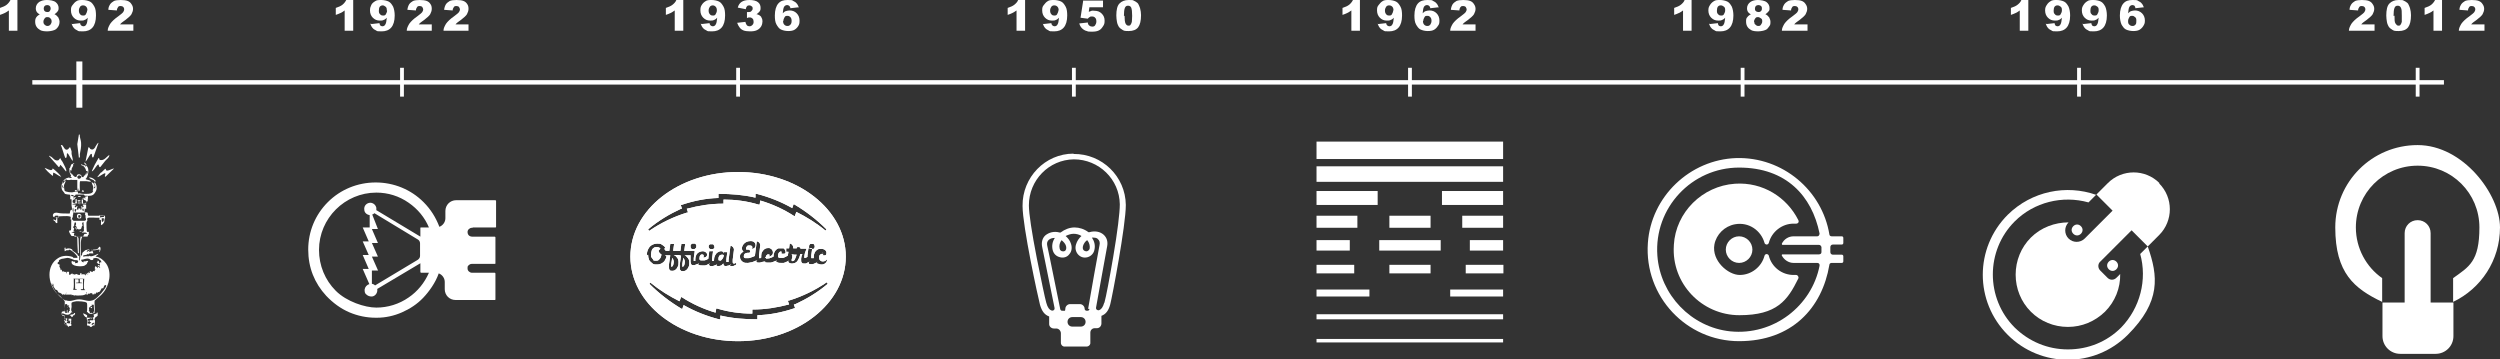 <?xml version="1.0" encoding="UTF-8"?>
<svg id="Layer_2" xmlns="http://www.w3.org/2000/svg" version="1.1" viewBox="0 0 789.2 113.4">
  <rect x="0" y="0" width="789.2" height="113.4" fill="#333333" stroke="none"/>
  <!-- Generator: Adobe Illustrator 29.0.0, SVG Export Plug-In . SVG Version: 2.1.0 Build 186)  -->
  <defs>
    <style>
      .st0 {
        fill: #fff;
      }
    </style>
  </defs>
  <g id="Layer_1-2">
    <g>
      <g>
        <rect class="st0" x="10.2" y="25.3" width="761.3" height="1.4"/>
        <g>
          <path class="st0" d="M149.2,71.8h7.2c.1,0,.2,0,.2-.2v-8.2c0,0-.1-.2-.2-.2h-12.4c-1.9,0-3.4,1.5-3.4,3.4v2.3c0,1.2-.8,2.3-1.9,2.7-1.1-2.9-2.7-5.5-5-7.8-4-4-9.4-6.2-15.1-6.2s-11.1,2.2-15.1,6.2-6.2,9.3-6.2,15,2,10.6,5.7,14.6c2.1,2.2,4.5,4,7.3,5.2,2.6,1.1,5.4,1.7,8.3,1.7h.4c2.7,0,5.4-.6,7.9-1.7s4.8-2.6,6.7-4.6,3.9-4.8,4.9-7.7c1.1.4,1.9,1.5,1.9,2.7v2.3c0,1.9,1.5,3.4,3.4,3.4h12.4c.1,0,.2,0,.2-.2v-8.2c0,0-.1-.2-.2-.2h-7.2c-.7,0-1.4-.6-1.4-1.3s0-.8.4-1.1c.3-.3.6-.4,1-.4h7.2c.1,0,.2,0,.2-.2v-8.2c0,0-.1-.2-.2-.2h-7.2c-.4,0-.8-.2-1-.4-.3-.3-.4-.7-.4-1.1,0-.7.7-1.3,1.4-1.3h.2ZM119.3,85.3l-1.9-4.3h1.9l-1.9-4.3h1.9l-1.9-4.4h1.9l-1.8-4.6c.2,0,.5-.2.7-.4l13.7,8.3c.4.2.7.7.7,1.2v4c0,.5-.3.9-.7,1.2l-13.5,8.1c-.3-.3-.7-.5-1-.5v-4.2h2c0,0,0,0,0,0ZM118.8,66.4v-.8c-.2-.9-.9-1.5-1.8-1.6-.6,0-1.1.2-1.5.6s-.6,1-.5,1.6c0,.9.8,1.6,1.7,1.7v3.9h-2.2l1.9,4.4h-1.9l1.9,4.3h-1.9l1.9,4.4h-1.9l2.1,4.8c-.8.2-1.4.9-1.5,1.7,0,.6,0,1.2.6,1.6.4.4,1,.6,1.6.6.9,0,1.7-.8,1.8-1.8v-.6l13.6-8.1v2.8c0,0,.1.2.2.2h2.5c-1.4,3.2-3.6,5.9-6.4,7.8-3,2.1-6.6,3.2-10.2,3.2s-9.4-1.9-12.8-5.3-5.3-8-5.3-12.9c0-10,8.2-18.1,18.1-18.1h0c3.7,0,7.2,1.1,10.2,3.2,2.9,2,5.1,4.7,6.4,7.8h-2.5c-.1,0-.2,0-.2.2v2.7l-13.8-8.3h0Z"/>
          <rect class="st0" x="126.3" y="21.4" width="1.2" height="9.1"/>
        </g>
        <g>
          <g>
            <g>
              <path class="st0" d="M227.2,82.3c.2,0,.4,0,.6-.3.2-.2.4-.4.5-.7,0-.2.2-.4.2-.6s-.1-.2-.3-.3h-.2c-.2,0-.5,0-.7.2-.2,0-.3.3-.4.5-.1.2-.1.4-.1.7s0,.3.1.4c0,0,.2,0,.3,0h0Z"/>
              <path class="st0" d="M250.5,80.3h-.7l.3.2v.9c-.2.3-.2.5-.2.7,0,.3.1.4.4.3.2,0,.5-.2.6-.5s.3-.6.4-.9c0-.2.1-.4.2-.6h-1Z"/>
              <path class="st0" d="M212,84.2s.2,0,.3-.2c.1,0,.2-.3.3-.6,0-.2.1-.5.1-.7,0-.5-.2-.9-.5-1.3l-.3,1.9v.7h0c0,0,0,.2,0,.2Z"/>
              <path class="st0" d="M215.5,84.2s.2,0,.3-.2c.1,0,.2-.3.3-.6,0-.2.1-.5.1-.7,0-.5-.2-.9-.5-1.3l-.3,1.9v.7h0c0,0,0,.2,0,.2Z"/>
              <path class="st0" d="M206.2,82.1c.2.2.5.2.9.2s.6,0,.9-.3.4-.4.6-.8c.1-.3.2-.6.2-.9-.5-.2-.9-.8-.9-1.2h0l.6-.6s-.1,0-.2-.2c-.2-.2-.5-.3-.9-.3s-.8,0-1.1.3c-.3.2-.5.5-.6.9s-.2.8-.2,1.2,0,.7.2.9.3.5.5.6h0v.2Z"/>
              <path class="st0" d="M233,54.3c-18.8,0-34,11.9-34,26.7s15.2,26.7,34,26.7,34-11.9,34-26.7-15.2-26.7-34-26.7ZM215.3,65.9l-.4-1.2h.2c3.8-1.3,7.8-2.1,11.7-2.2v-1.3c-.1,0,.1,0,.1,0,3.9,0,7.8.3,11.6,1.2v-1.2h.4c3.9,1,7.7,2.5,11.2,4.5l.4-1.2h.2c3.7,2.2,7.1,4.8,10.2,7.9l-.3.4c-2.9-2.4-6-4.3-9.2-5.9l-.5,1.3h-.2c-3.4-2.2-7-3.8-10.7-4.9l-.2,1.3h-.3c-3.6-1.1-7.4-1.6-11.1-1.6v1.3c.1,0-.2,0-.2,0-3.8,0-7.6.6-11.4,1.6l.4,1.2h-.3c-4.2,1.3-8.2,3.2-12,5.8l-.3-.5c3.2-2.7,6.7-4.8,10.4-6.5h.3ZM257.2,77.7c0,.2,0,.3-.1.5,0,.2-.2.3-.4.4h-.4c-.1,0-.3,0-.5,0-.2,0-.3-.2-.4-.4v-.3c0-.2,0-.4.1-.6,0,0,.2-.2.3-.3.2,0,.3,0,.5,0h.4c.2,0,.3.2.4.4,0,0,.1.3.1.5h0ZM225.6,77.7c0,.2,0,.3-.1.5,0,.2-.2.3-.4.4h-.4c0,0-.3,0-.5,0-.1,0-.3-.2-.4-.3,0,0-.1-.3-.1-.4,0-.2,0-.4.1-.5,0,0,.2-.2.3-.3.2,0,.3,0,.5,0h.4c.2,0,.3.2.4.4,0,0,.1.3.1.5h0ZM219.8,77.8v.3c-.1.2-.3.4-.5.5h-.3c-.2,0-.4,0-.6,0-.1,0-.2-.2-.3-.3-.1-.2-.1-.4-.1-.6v-.3c.1-.2.3-.4.5-.5h.3c.2,0,.4,0,.6,0,.1,0,.2.2.3.3.1.2.2.4.1.6h0ZM204.2,80.5c0-.6.1-1.2.4-1.8s.6-1,1.1-1.3,1.1-.5,1.8-.5,1,0,1.4.3c.7.4,1.1.9,1.1.9-.4.4-.2,1,.4,1.1h.9l.3-2.2h1.2l-.3,2.2h2.3l.3-2.2h1.2l-.3,2.2h3.2s.1,0,.1.2l-.3,2.1v.9h.5v-.6c0-.4.1-.9.3-1.3s.5-.7.9-.9c.4-.2.8-.3,1.2-.3s1.5.4,1.3,1.3c-.2.8-1.2.7-1.2.7.2-.3.2-.7,0-.9-.1,0-.4-.2-.7,0-.1,0-.3.3-.4.5,0,.2-.1.4-.1.7s0,.3.1.4.2.2.3.2h.4c0,0,.5,0,.8,0,.2,0,.7-.2,1.2-.5h0c0,0,.3-2.4.3-2.4h1.2l-.3,2.2v.9h.4s.1,0,.2,0v-.3c0-.5.1-1,.3-1.4s.5-.8.8-1,.7-.4,1.1-.4.4,0,.6.2.3.3.3.5h0v-.4h0c0,0,1.1,0,1.1,0h0l-.3,2.2v.9h.4s.2,0,.3,0v-.6l.6-4.5c.6,0,1.1.6,1.1,1.2l-.4,3.2v.7c0,.2,0,.4.3.5.3,0,.5,0,.6-.2h.2v.5s-.1,0-.2.2c-.2,0-.6.2-.7.3h-.4c-.3,0-.6,0-.7-.2l.5-.4-.8.4c-.3,0-.7.2-.9.2-.3,0-.5,0-.7-.3-.1-.2-.2-.4-.2-.7v.2c-.2.2-.4.4-.6.6-.2,0-.5.2-.8.2s-.6,0-.8-.3c.1,0,.2-.2.3-.3-.6.4-1.2.5-1.4.6h-.4c-.3,0-.6,0-.7-.3,0,0,0,0-.1-.2l.3-.4-.5.3c-.3.2-.7.3-1,.4-.3,0-.6,0-.9,0s-.8,0-1.1-.2c0,0-.2,0-.2-.2l.3-.3-.6.3c-.3,0-.7.3-.8.3h-.4c-.3,0-.6,0-.7-.3s-.2-.4-.2-.8v-1.8c.1,0,0-.2,0-.2h-1.9c.5.2.8.5,1.1.9s.4.8.4,1.4,0,.9-.2,1.3-.4.8-.7,1c-.3.3-.7.4-1.1.4s-.6,0-.8-.3c-.2-.2-.2-.5-.2-.9v-.9l.4-2.8c-.3,0-.5-.2-.9-.2h-1.4c.5.2.8.5,1.1.9s.4.8.4,1.4,0,.9-.2,1.3-.4.8-.7,1c-.3.3-.7.4-1.1.4s-.6,0-.8-.3c-.2-.2-.2-.5-.2-.9v-.9l.4-2.8h-1.7s.3.2.5.3c0,.3-.1.6-.3.9-.2.5-.5.9-1,1.2-.4.3-1,.5-1.7.5s-1.1,0-1.5-.4-.8-.6-1-1.1-.3-1-.3-1.6h0l-.4.3ZM250.6,96.1l.4,1.2h-.2c-3.8,1.3-7.8,2.1-11.7,2.2v1.3c.1,0-.1,0-.1,0-3.9,0-7.8-.3-11.6-1.2v1.2h-.4c-3.9-1-7.7-2.5-11.2-4.5l-.4,1.2h-.2c-3.7-2.2-7.1-4.8-10.2-7.9l.3-.4c2.9,2.4,6,4.3,9.2,5.9l.5-1.3h.2c3.4,2.2,7,3.8,10.7,4.9l.2-1.3h.3c3.6,1.1,7.4,1.6,11.1,1.6v-1.3c-.1,0,.2,0,.2,0,3.8,0,7.6-.6,11.4-1.6l-.4-1.2h.3c4.2-1.3,8.2-3.2,12-5.8l.3.5c-3.2,2.7-6.7,4.8-10.4,6.5h-.3ZM259.9,80.2c-.7-.3-1.3.4-1.3.7s-.1,1,.3,1.3c.8.8,2.2,0,2.2-.5.2.9-.9,2.5-3,1.5-.1,0-.2,0-.4-.2l.4-.4-.6.4c-.3.2-.9.4-1,.4h-.5c-.3,0-.6,0-.7-.3v-.2c-.1,0,.3-.4.3-.4l-.4.3h-.1c-.3.2-.6.4-.8.4h-.4c-.4,0-.6,0-.8-.3-.2-.2-.2-.5-.2-.9s0-.6.1-.9c0-.3.2-.6.3-.9h-1.1.4c0,.2,0,.4-.1.5-.1.5-.3.9-.5,1.2-.5,1.3-1.8,1.3-2.1,1.3s-.7-.2-.9-.3c0,0-.1-.2-.2-.4l.4-.3-.4.2h0l-.4.2h0c-.4.2-.9.4-1,.4-.3,0-.6,0-.9,0s-.8,0-1.1-.2-.3-.2-.5-.3l.4-.3-.8.3h0c-.4.2-1,.4-1.2.4-.3,0-.6,0-.9,0s-.7,0-1-.2h-.1l.4-.3-.6.2c-.3,0-1.1.3-1.2.3h-.4c-.3,0-.6,0-.7-.3,0,0,0,0-.1-.2l.4-.3-.5.2h0c-.4.2-1,.4-1.3.5-.4,0-.8.2-1.3.2s-.9,0-1.3-.2c-.4-.2-.6-.4-.8-.7s-.3-.6-.3-1,0-.7.2-.9.4-.5.6-.6c.1,0,.2,0,.3-.2,0,0-.1,0-.2-.2-.2-.2-.3-.5-.3-.8,0-.7.7-2.3,2.8-2.3s1.9,2.7.2,2.4c.5-.2.4-1-.4-1s-.4,0-.6,0c-.2,0-.4.2-.5.4-.1.2-.2.3-.2.5s0,.3.1.4h.6c.4,0,.7.3.6.7,0,.2-.2.3-.4.3-.5,0-1.2,0-1.5.6,0,0-.1.3-.1.5s0,.3.1.4c0,0,.2.2.4.2h.6c.4,0,.8,0,1.1-.2.2,0,.8-.3,1.3-.5h0l.6-4.6c.6,0,1.1.6,1.1,1.2l-.4,3.2v.9h.4s.2,0,.3-.2v-.6c0-.4.1-.9.3-1.2s.5-.7.8-.9.7-.3,1.1-.3.5,0,.8.2.4.3.5.5.2.4.2.7c0,.5-.2.9-.7,1.1-.4.2-.9.4-1.7.4v.2s.2,0,.3.2.2,0,.4,0c.3,0,.6,0,.9-.2.2,0,.6-.2,1-.4v-.2c0-.4.1-.9.3-1.3.3-.5.7-.9,1.2-1.1h.4c.5,0,.9,0,1.2,0,.2,0,.4.3.5.5s.2.4.2.7-.2.5-.5.5h-.8v-.7h-.2c-.1,0-.3,0-.4.2-.1,0-.3.3-.4.5,0,.2-.1.4-.1.7s0,.3.1.4.2.2.3.2h.4c0,0,.5,0,.8,0,.2,0,1-.4,1.5-.7l.2-1.2h-.7v-1.1h.9l.2-1.5c.6,0,1.1.6,1.1,1.2v.3h1.1c0-.2.1-.3.2-.4h.5c.3,0,.5.2.5.5h1.9c0,.2-.4,1-.5,1.4-.1.5-.2.8-.2,1.2s0,.3,0,.3h.4l.6-.3v-.4l.3-2.3h1.2l-.3,2.2v.9c0,0,.1,0,.2,0h.2s.3,0,.4,0v-.5c0-.4.1-.9.3-1.3.3-.5.7-.9,1.3-1.1h.3c1.2-.2,2.1.4,2.1,1.2s-.2.9-1.3.8c.3-.2.5-.7,0-.9h0l.3.3Z"/>
              <path class="st0" d="M242.9,80.5s0-.2-.1-.2h-.3c-.1,0-.3,0-.4.2-.1,0-.3.3-.3.4s-.1.3-.1.5c.3,0,.6,0,.8-.2.3,0,.4-.3.4-.5h0v-.2Z"/>
            </g>
            <g>
              <path class="st0" d="M227.2,82.3c.2,0,.4,0,.6-.3.2-.2.4-.4.5-.7,0-.2.2-.4.2-.6s-.1-.2-.3-.3h-.2c-.2,0-.5,0-.7.2-.2,0-.3.3-.4.5-.1.2-.1.4-.1.7s0,.3.1.4c0,0,.2,0,.3,0h0Z"/>
              <path class="st0" d="M250.5,80.3h-.7l.3.2v.9c-.2.3-.2.5-.2.7,0,.3.1.4.4.3.2,0,.5-.2.6-.5s.3-.6.4-.9c0-.2.1-.4.2-.6h-1Z"/>
              <path class="st0" d="M212,84.2s.2,0,.3-.2c.1,0,.2-.3.3-.6,0-.2.1-.5.1-.7,0-.5-.2-.9-.5-1.3l-.3,1.9v.7h0c0,0,0,.2,0,.2Z"/>
              <path class="st0" d="M215.5,84.2s.2,0,.3-.2c.1,0,.2-.3.3-.6,0-.2.1-.5.1-.7,0-.5-.2-.9-.5-1.3l-.3,1.9v.7h0c0,0,0,.2,0,.2Z"/>
              <path class="st0" d="M206.2,82.1c.2.2.5.2.9.2s.6,0,.9-.3.4-.4.6-.8c.1-.3.2-.6.2-.9-.5-.2-.9-.8-.9-1.2h0l.6-.6s-.1,0-.2-.2c-.2-.2-.5-.3-.9-.3s-.8,0-1.1.3c-.3.2-.5.5-.6.9s-.2.8-.2,1.2,0,.7.2.9.3.5.5.6h0v.2Z"/>
              <path class="st0" d="M233,54.3c-18.8,0-34,11.9-34,26.7s15.2,26.7,34,26.7,34-11.9,34-26.7-15.2-26.7-34-26.7ZM215.3,65.9l-.4-1.2h.2c3.8-1.3,7.8-2.1,11.7-2.2v-1.3c-.1,0,.1,0,.1,0,3.9,0,7.8.3,11.6,1.2v-1.2h.4c3.9,1,7.7,2.5,11.2,4.5l.4-1.2h.2c3.7,2.2,7.1,4.8,10.2,7.9l-.3.4c-2.9-2.4-6-4.3-9.2-5.9l-.5,1.3h-.2c-3.4-2.2-7-3.8-10.7-4.9l-.2,1.3h-.3c-3.6-1.1-7.4-1.6-11.1-1.6v1.3c.1,0-.2,0-.2,0-3.8,0-7.6.6-11.4,1.6l.4,1.2h-.3c-4.2,1.3-8.2,3.2-12,5.8l-.3-.5c3.2-2.7,6.7-4.8,10.4-6.5h.3ZM257.2,77.7c0,.2,0,.3-.1.5,0,.2-.2.3-.4.4h-.4c-.1,0-.3,0-.5,0-.2,0-.3-.2-.4-.4v-.3c0-.2,0-.4.1-.6,0,0,.2-.2.3-.3.2,0,.3,0,.5,0h.4c.2,0,.3.2.4.4,0,0,.1.3.1.5h0ZM225.6,77.7c0,.2,0,.3-.1.5,0,.2-.2.3-.4.4h-.4c0,0-.3,0-.5,0-.1,0-.3-.2-.4-.3,0,0-.1-.3-.1-.4,0-.2,0-.4.1-.5,0,0,.2-.2.3-.3.2,0,.3,0,.5,0h.4c.2,0,.3.2.4.4,0,0,.1.3.1.5h0ZM219.8,77.8v.3c-.1.2-.3.4-.5.5h-.3c-.2,0-.4,0-.6,0-.1,0-.2-.2-.3-.3-.1-.2-.1-.4-.1-.6v-.3c.1-.2.3-.4.5-.5h.3c.2,0,.4,0,.6,0,.1,0,.2.2.3.3.1.2.2.4.1.6h0ZM204.2,80.5c0-.6.1-1.2.4-1.8s.6-1,1.1-1.3,1.1-.5,1.8-.5,1,0,1.4.3c.7.4,1.1.9,1.1.9-.4.4-.2,1,.4,1.1h.9l.3-2.2h1.2l-.3,2.2h2.3l.3-2.2h1.2l-.3,2.2h3.2s.1,0,.1.2l-.3,2.1v.9h.5v-.6c0-.4.1-.9.3-1.3s.5-.7.9-.9c.4-.2.8-.3,1.2-.3s1.5.4,1.3,1.3c-.2.8-1.2.7-1.2.7.2-.3.2-.7,0-.9-.1,0-.4-.2-.7,0-.1,0-.3.3-.4.5,0,.2-.1.4-.1.7s0,.3.1.4.2.2.3.2h.4c0,0,.5,0,.8,0,.2,0,.7-.2,1.2-.5h0c0,0,.3-2.4.3-2.4h1.2l-.3,2.2v.9h.4s.1,0,.2,0v-.3c0-.5.1-1,.3-1.4s.5-.8.8-1,.7-.4,1.1-.4.4,0,.6.2.3.3.3.5h0v-.4h0c0,0,1.1,0,1.1,0h0l-.3,2.2v.9h.4s.2,0,.3,0v-.6l.6-4.5c.6,0,1.1.6,1.1,1.2l-.4,3.2v.7c0,.2,0,.4.3.5.3,0,.5,0,.6-.2h.2v.5s-.1,0-.2.2c-.2,0-.6.2-.7.3h-.4c-.3,0-.6,0-.7-.2l.5-.4-.8.4c-.3,0-.7.2-.9.2-.3,0-.5,0-.7-.3-.1-.2-.2-.4-.2-.7v.2c-.2.2-.4.4-.6.6-.2,0-.5.2-.8.2s-.6,0-.8-.3c.1,0,.2-.2.3-.3-.6.4-1.2.5-1.4.6h-.4c-.3,0-.6,0-.7-.3,0,0,0,0-.1-.2l.3-.4-.5.3c-.3.2-.7.3-1,.4-.3,0-.6,0-.9,0s-.8,0-1.1-.2c0,0-.2,0-.2-.2l.3-.3-.6.3c-.3,0-.7.3-.8.3h-.4c-.3,0-.6,0-.7-.3s-.2-.4-.2-.8v-1.8c.1,0,0-.2,0-.2h-1.9c.5.2.8.5,1.1.9s.4.8.4,1.4,0,.9-.2,1.3-.4.8-.7,1c-.3.3-.7.4-1.1.4s-.6,0-.8-.3c-.2-.2-.2-.5-.2-.9v-.9l.4-2.8c-.3,0-.5-.2-.9-.2h-1.4c.5.2.8.5,1.1.9s.4.8.4,1.4,0,.9-.2,1.3-.4.8-.7,1c-.3.3-.7.4-1.1.4s-.6,0-.8-.3c-.2-.2-.2-.5-.2-.9v-.9l.4-2.8h-1.7s.3.2.5.3c0,.3-.1.6-.3.9-.2.5-.5.9-1,1.2-.4.3-1,.5-1.7.5s-1.1,0-1.5-.4-.8-.6-1-1.1-.3-1-.3-1.6h0l-.4.3ZM250.6,96.1l.4,1.2h-.2c-3.8,1.3-7.8,2.1-11.7,2.2v1.3c.1,0-.1,0-.1,0-3.9,0-7.8-.3-11.6-1.2v1.2h-.4c-3.9-1-7.7-2.5-11.2-4.5l-.4,1.2h-.2c-3.7-2.2-7.1-4.8-10.2-7.9l.3-.4c2.9,2.4,6,4.3,9.2,5.9l.5-1.3h.2c3.4,2.2,7,3.8,10.7,4.9l.2-1.3h.3c3.6,1.1,7.4,1.6,11.1,1.6v-1.3c-.1,0,.2,0,.2,0,3.8,0,7.6-.6,11.4-1.6l-.4-1.2h.3c4.2-1.3,8.2-3.2,12-5.8l.3.5c-3.2,2.7-6.7,4.8-10.4,6.5h-.3ZM259.9,80.2c-.7-.3-1.3.4-1.3.7s-.1,1,.3,1.3c.8.8,2.2,0,2.2-.5.2.9-.9,2.5-3,1.5-.1,0-.2,0-.4-.2l.4-.4-.6.4c-.3.2-.9.4-1,.4h-.5c-.3,0-.6,0-.7-.3v-.2c-.1,0,.3-.4.3-.4l-.4.3h-.1c-.3.2-.6.4-.8.4h-.4c-.4,0-.6,0-.8-.3-.2-.2-.2-.5-.2-.9s0-.6.1-.9c0-.3.2-.6.3-.9h-1.1.4c0,.2,0,.4-.1.5-.1.5-.3.9-.5,1.2-.5,1.3-1.8,1.3-2.1,1.3s-.7-.2-.9-.3c0,0-.1-.2-.2-.4l.4-.3-.4.2h0l-.4.2h0c-.4.2-.9.4-1,.4-.3,0-.6,0-.9,0s-.8,0-1.1-.2-.3-.2-.5-.3l.4-.3-.8.3h0c-.4.2-1,.4-1.2.4-.3,0-.6,0-.9,0s-.7,0-1-.2h-.1l.4-.3-.6.2c-.3,0-1.1.3-1.2.3h-.4c-.3,0-.6,0-.7-.3,0,0,0,0-.1-.2l.4-.3-.5.2h0c-.4.2-1,.4-1.3.5-.4,0-.8.2-1.3.2s-.9,0-1.3-.2c-.4-.2-.6-.4-.8-.7s-.3-.6-.3-1,0-.7.2-.9.4-.5.6-.6c.1,0,.2,0,.3-.2,0,0-.1,0-.2-.2-.2-.2-.3-.5-.3-.8,0-.7.7-2.3,2.8-2.3s1.9,2.7.2,2.4c.5-.2.4-1-.4-1s-.4,0-.6,0c-.2,0-.4.2-.5.4-.1.2-.2.3-.2.5s0,.3.1.4h.6c.4,0,.7.3.6.7,0,.2-.2.3-.4.3-.5,0-1.2,0-1.5.6,0,0-.1.3-.1.5s0,.3.1.4c0,0,.2.2.4.2h.6c.4,0,.8,0,1.1-.2.2,0,.8-.3,1.3-.5h0l.6-4.6c.6,0,1.1.6,1.1,1.2l-.4,3.2v.9h.4s.2,0,.3-.2v-.6c0-.4.1-.9.3-1.2s.5-.7.8-.9.7-.3,1.1-.3.5,0,.8.2.4.3.5.5.2.4.2.7c0,.5-.2.9-.7,1.1-.4.2-.9.4-1.7.4v.2s.2,0,.3.2.2,0,.4,0c.3,0,.6,0,.9-.2.2,0,.6-.2,1-.4v-.2c0-.4.1-.9.3-1.3.3-.5.7-.9,1.2-1.1h.4c.5,0,.9,0,1.2,0,.2,0,.4.3.5.5s.2.4.2.7-.2.5-.5.5h-.8v-.7h-.2c-.1,0-.3,0-.4.2-.1,0-.3.3-.4.5,0,.2-.1.4-.1.7s0,.3.1.4.2.2.3.2h.4c0,0,.5,0,.8,0,.2,0,1-.4,1.5-.7l.2-1.2h-.7v-1.1h.9l.2-1.5c.6,0,1.1.6,1.1,1.2v.3h1.1c0-.2.1-.3.2-.4h.5c.3,0,.5.2.5.5h1.9c0,.2-.4,1-.5,1.4-.1.5-.2.8-.2,1.2s0,.3,0,.3h.4l.6-.3v-.4l.3-2.3h1.2l-.3,2.2v.9c0,0,.1,0,.2,0h.2s.3,0,.4,0v-.5c0-.4.1-.9.3-1.3.3-.5.7-.9,1.3-1.1h.3c1.2-.2,2.1.4,2.1,1.2s-.2.9-1.3.8c.3-.2.5-.7,0-.9h0l.3.3Z"/>
              <path class="st0" d="M242.9,80.5s0-.2-.1-.2h-.3c-.1,0-.3,0-.4.2-.1,0-.3.3-.3.4s-.1.3-.1.5c.3,0,.6,0,.8-.2.3,0,.4-.3.4-.5h0v-.2Z"/>
            </g>
          </g>
          <rect class="st0" x="232.4" y="21.4" width="1.2" height="9.1"/>
        </g>
        <g>
          <path class="st0" d="M338.9,48.5c-9,0-16.2,7.5-16.1,16.5,0,6.5,4.9,28.9,5.5,31.2.6,2.1,1.5,3.2,2.9,3.7v2.4c0,.8.7,1.4,1.5,1.4h.7c.8,0,1.4.6,1.5,1.4v3.1c0,.7.6,1.3,1.3,1.2h6.8c.7,0,1.3-.6,1.2-1.3v-3.1c0-.8.6-1.4,1.4-1.4h.7c.8,0,1.4-.7,1.4-1.5v-2.4c1.4-.5,2.3-1.7,2.8-3.7.6-2.3,4.9-24.8,4.9-31.3-.1-9-7.5-16.2-16.5-16.1h0ZM341.2,103.1h-2.7c-.8,0-1.5-.6-1.5-1.5s.7-1.5,1.5-1.5h2.7c.8,0,1.5.6,1.5,1.5s-.7,1.5-1.5,1.5ZM343.9,97.6c0,.3-.3.5-.6.5h-.3c-.3,0-.6-.3-.6-.6,0-.8-.7-1.5-1.5-1.5h-3.1c-.8,0-1.5.7-1.5,1.5s-.3.6-.6.6h-.4c-.3,0-.5-.2-.6-.5-.9-4.3-3.6-17.9-4.1-20-.2-.8,0-1.5.5-1.9s1.1-.6,1.9-.6c-.8,1.2-1,2.5-.7,3.8.3,1.2,1.1,2,2.3,2.3,1.1.3,2.3,0,3-1,.7-.8.9-2,.5-3.2-.3-1-.9-1.8-1.7-2.5.8-.4,1.7-.7,2.5-.7s1.8.2,2.5.7c-.8.7-1.4,1.6-1.7,2.6-.4,1.2-.1,2.4.6,3.2.8.9,1.9,1.2,3,.9,1.1-.3,2-1.2,2.2-2.4.3-1.3,0-2.6-.8-3.8.8,0,1.5,0,1.9.5.5.4.7,1.1.5,1.9-.4,2.1-2.9,15.8-3.6,20.1h.4ZM335.1,75.8c.6.5,1.2,1.1,1.4,1.8.1.4.2.9-.1,1.4-.3.4-.8.4-1.1.3-.2,0-.7-.2-.8-.9-.2-.9,0-1.8.7-2.7h-.1ZM341.9,77.6c.2-.7.7-1.4,1.3-1.8.7.8.9,1.8.8,2.6-.1.6-.6.8-.8.9s-.8,0-1.1-.3c-.4-.4-.3-1-.2-1.4h0ZM348.6,95.5c-.4,1.5-1,2.2-1.6,2.4-.5.2-1.1-.2-1-.8.9-4.9,3.1-17.3,3.5-19.3.3-1.5-.1-2.8-1.1-3.7-1.1-1-2.8-1.3-4.5-.8h-.3c-1.3-1-2.9-1.5-4.4-1.5s-3.1.6-4.4,1.6h-.3c-1.8-.5-3.4,0-4.5.9-1,.9-1.3,2.3-1,3.7.4,2,2.9,14.3,3.9,19.2.1.6-.4,1-1,.8s-1.2-.9-1.6-2.4c-.4-1.3-1.7-7.6-3-14.1-1.6-8.2-2.5-14.1-2.5-16.7,0-7.9,6.3-14.4,14.2-14.5,7.9,0,14.4,6.3,14.5,14.2,0,2.6-.7,8.5-2.1,16.7-1.1,6.5-2.3,12.8-2.7,14.1h0v.2Z"/>
          <rect class="st0" x="338.4" y="21.4" width="1.2" height="9.1"/>
        </g>
        <g>
          <g>
            <rect class="st0" x="415.6" y="107" width="58.9" height="1.1"/>
            <rect class="st0" x="415.6" y="99.2" width="58.9" height="1.6"/>
            <rect class="st0" x="457.8" y="91.4" width="16.7" height="2.2"/>
            <rect class="st0" x="415.6" y="91.4" width="16.7" height="2.2"/>
            <rect class="st0" x="438.6" y="83.6" width="13" height="2.7"/>
            <rect class="st0" x="415.6" y="83.6" width="11.9" height="2.7"/>
            <rect class="st0" x="462.7" y="83.6" width="11.9" height="2.7"/>
            <polygon class="st0" points="426.1 75.8 415.6 75.8 415.6 79.1 426.1 79.1 426.1 78.3 426.1 75.8"/>
            <polygon class="st0" points="454.8 75.8 435.4 75.8 435.4 78.3 435.4 79.1 454.8 79.1 454.8 78.3 454.8 75.8"/>
            <polygon class="st0" points="464 75.8 464 78.3 464 79.1 474.5 79.1 474.5 75.8 464 75.8"/>
            <rect class="st0" x="461.6" y="68.1" width="12.9" height="3.8"/>
            <rect class="st0" x="415.6" y="68.1" width="12.9" height="3.8"/>
            <rect class="st0" x="438.6" y="68.1" width="13" height="3.8"/>
            <rect class="st0" x="415.6" y="60.3" width="19.3" height="4.4"/>
            <rect class="st0" x="455.2" y="60.3" width="19.3" height="4.4"/>
            <rect class="st0" x="415.6" y="52.5" width="58.9" height="4.9"/>
            <rect class="st0" x="415.6" y="44.7" width="58.9" height="5.5"/>
          </g>
          <rect class="st0" x="444.5" y="21.4" width="1.2" height="9.1"/>
        </g>
        <g>
          <g>
            <path class="st0" d="M549,74.6c-2.3,0-4.2,1.9-4.2,4.2s1.9,4.2,4.2,4.2,4.2-1.9,4.2-4.2-1.9-4.2-4.2-4.2Z"/>
            <path class="st0" d="M528.4,77.5c-.8,12,8.8,22,20.7,22s15.2-4.7,18.6-11.6c.2-.5-.2-1.1-.7-1.1h-.8c-3.7,0-6.9-2.5-7.8-6,0-.3-.4-.6-.7-.6h0c-.3,0-.6.2-.7.6-.9,3.4-4.1,6-7.8,6s-8.9-4.5-8-9.6c.6-3.2,3.2-5.8,6.5-6.4,4.4-.8,8.2,2,9.3,5.8,0,.3.4.6.7.6h0c.3,0,.6-.2.7-.6.9-3.4,4.1-6,7.8-6s.5,0,.8,0c.6,0,1-.5.7-1.1-3.6-7.2-11.2-12.1-20-11.5-10.3.7-18.7,9-19.3,19.3h0v.2Z"/>
            <path class="st0" d="M548.1,49.9c-14.7.5-26.9,12.2-27.9,26.8-1.2,16.9,12.2,31,28.8,31s26.2-10.4,28.5-24.1c0-.4.4-.6.7-.6h3.2c.3,0,.5-.2.5-.5v-1.6c0-.3-.2-.5-.5-.5h-2.8c-.4,0-.8-.3-.8-.8v-1.6c0-.4.3-.8.8-.8h2.8c.3,0,.5-.2.5-.5v-1.6c0-.3-.2-.5-.5-.5h-3.2c-.4,0-.7-.3-.7-.6-2.3-13.9-14.7-24.5-29.4-24.1h0ZM574.4,73.7c0,.5-.3.9-.7.9h-7.5c-1.6,0-3,.9-3.7,2.3,0,.2,0,.4.2.4h11.5c.4,0,.7.3.8.7v1.6c0,.4-.3.7-.8.7h-11.5c-.2,0-.3.2-.2.4.7,1.3,2.1,2.3,3.7,2.3h7.5c.5,0,.8.4.7.9-2.5,12.7-14.5,22.1-28.2,20.7-12.3-1.3-22.1-11.5-23-23.9-1.1-15.1,10.9-27.8,25.8-27.8s23,9,25.4,20.8h0Z"/>
          </g>
          <rect class="st0" x="549.5" y="21.4" width="1.2" height="9.1"/>
        </g>
        <g>
          <g>
            <path class="st0" d="M675.6,80.1c2.3,8.2,0,17.1-6,23.3-4.5,4.5-10.4,6.9-16.8,6.9s-12.3-2.5-16.8-6.9c-9.2-9.2-9.2-24.3,0-33.5,6.1-6.1,15.1-8.3,23.3-6l2.4-2.4c-9.4-3.3-20.3-1.2-27.9,6.3-10.5,10.5-10.5,27.4,0,37.9s27.4,10.5,37.9,0,9.6-18.5,6.3-27.9l-2.4,2.4h0Z"/>
            <path class="st0" d="M681.7,57.8c-4.5-4.5-11.8-4.5-16.3,0l-3.6,3.6h0l5.1,5.1-8.8,8.8c-1.4,1.4-3.7,1.4-5.1,0-1.4-1.4-1.4-3.7,0-5.1h0c-4.3,0-8.7,1.6-11.9,4.8-3.1,3.1-4.8,7.3-4.8,11.7s1.7,8.6,4.8,11.7,7.3,4.8,11.7,4.8,8.5-1.7,11.7-4.8c3.2-3.2,4.9-7.5,4.8-11.9l-1.2,1.2c-.8.8-2,.8-2.8,0l-2.3-2.3c-.8-.8-.8-2.1,0-2.8l9.9-9.9,5.1,5.1h0l3.6-3.6c4.5-4.5,4.5-11.8,0-16.3h0Z"/>
            <path class="st0" d="M654.5,71.4c-.7.7-.7,1.7,0,2.4.7.7,1.7.7,2.4,0s.7-1.7,0-2.4c-.7-.7-1.7-.7-2.4,0Z"/>
            <path class="st0" d="M665.7,82.6c-.7.7-.7,1.7,0,2.4.7.7,1.7.7,2.4,0s.7-1.7,0-2.4c-.7-.7-1.7-.7-2.4,0Z"/>
          </g>
          <rect class="st0" x="655.7" y="21.4" width="1.2" height="9.1"/>
        </g>
        <g>
          <g>
            <path class="st0" d="M752,95.3v-7.5c-5-3.5-8.3-9.4-8.3-16,0-10.8,8.7-19.5,19.5-19.5s19.5,8.7,19.5,19.5-3.3,12.4-8.3,16v7.5c8.8-4.2,14.8-13.1,14.8-23.5s-11.6-26-26-26-26,11.6-26,26,6,19.3,14.8,23.5Z"/>
            <path class="st0" d="M767.3,95.5v-5.3h0v-16.6c0-2.3-1.8-4.1-4.1-4.1s-4.1,1.8-4.1,4.1v18.4h0v3.5h-7v10.6c0,3.1,2.5,5.6,5.6,5.6h11.2c3.1,0,5.6-2.5,5.6-5.6v-10.6h-7.2Z"/>
          </g>
          <rect class="st0" x="762.6" y="21.4" width="1.2" height="9.1"/>
        </g>
      </g>
      <g>
        <g>
          <path class="st0" d="M5.5,0v9.7h-2.7V3.3c-.4.3-.9.6-1.3.8s-.9.4-1.5.6v-2.2c.9-.3,1.6-.6,2.1-1,.5-.4.9-.9,1.2-1.5h2.2Z"/>
          <path class="st0" d="M12.6,4.6c-.4-.2-.7-.5-.9-.7-.3-.4-.4-.8-.4-1.3,0-.8.4-1.5,1.1-2,.7-.4,1.4-.6,2.4-.6s2.2.2,2.8.7c.6.5.9,1.1.9,1.8s-.1.8-.4,1.2c-.2.3-.5.5-.9.8.5.2.9.6,1.2,1,.2.4.4.9.4,1.4s-.1.9-.3,1.3-.5.7-.8,1c-.3.2-.7.4-1.2.5s-1,.2-1.5.2c-1,0-1.8-.1-2.3-.4s-.9-.6-1.2-1.1-.4-1-.4-1.6.1-1,.4-1.4c.3-.4.7-.7,1.2-.9h-.1ZM13.7,6.8c0,.4.1.8.4,1,.3.3.6.4.9.4s.6-.1.9-.4c.2-.3.4-.6.4-1s-.1-.8-.4-1c-.2-.3-.6-.4-.9-.4s-.6,0-.9.4c-.2.3-.4.6-.4,1.1h0ZM13.8,2.7c0,.3.1.6.3.8.2.2.5.3.8.3s.6,0,.8-.3.3-.5.3-.8-.1-.6-.3-.8c-.2-.2-.5-.3-.8-.3s-.6.1-.8.3c-.2.2-.3.5-.3.8h0Z"/>
          <path class="st0" d="M22.7,7.6l2.6-.3c0,.4.2.6.4.8.2.1.4.2.6.2.4,0,.8-.2,1-.7.2-.3.3-1,.4-2-.3.3-.6.6-1,.7-.3.2-.7.2-1.2.2-.9,0-1.6-.3-2.2-.9s-.9-1.4-.9-2.3.1-1.2.5-1.7.7-.9,1.2-1.2C24.6,0,25.3,0,26.1,0s1.7.2,2.3.5c.6.3,1,.9,1.4,1.6s.5,1.7.5,2.8c0,1.7-.4,3-1.1,3.8s-1.7,1.2-3,1.2-1.4,0-1.8-.3c-.4-.2-.8-.4-1.1-.8-.3-.3-.5-.8-.7-1.3h.1ZM27.6,3.3c0-.5-.1-.9-.4-1.2s-.6-.4-1-.4-.6.1-.9.4c-.2.3-.4.7-.4,1.2s.1.9.4,1.2c.2.3.5.4.9.4s.7,0,.9-.4.4-.7.4-1.2h.1Z"/>
          <path class="st0" d="M42,9.7h-8c0-.8.4-1.5.8-2.2.5-.7,1.3-1.5,2.6-2.4.8-.6,1.3-1,1.5-1.3s.3-.6.3-.8,0-.5-.3-.8c-.2-.2-.5-.3-.8-.3s-.6,0-.8.3-.4.6-.4,1.1l-2.7-.2c0-.8.3-1.3.6-1.8.3-.4.7-.7,1.2-1C36.5.1,37.2,0,38.1,0s1.7.1,2.2.3c.5.2.9.5,1.2,1,.3.4.5.9.5,1.5s-.2,1.1-.5,1.7c-.3.5-1,1.1-1.9,1.8-.5.4-.9.6-1.1.8-.2.2-.4.3-.6.6h4.2v2.2h0v-.2Z"/>
        </g>
        <g>
          <path class="st0" d="M111.5,0v9.7h-2.7V3.3c-.4.3-.8.6-1.3.8-.4.2-.9.4-1.5.6v-2.2c.9-.3,1.6-.6,2.1-1s.9-.9,1.2-1.5h2.2Z"/>
          <path class="st0" d="M117.2,7.6l2.6-.3c0,.4.2.6.3.8.2.1.4.2.6.2.4,0,.8-.2,1-.7.2-.3.3-1,.4-2-.3.3-.6.6-1,.7-.3.2-.7.2-1.2.2-.9,0-1.6-.3-2.2-.9s-.9-1.4-.9-2.3.2-1.2.4-1.7.7-.9,1.2-1.2C118.9,0,119.6,0,120.4,0s1.7.2,2.3.5c.6.3,1,.9,1.4,1.6.3.7.5,1.7.5,2.8,0,1.7-.4,3-1.1,3.8s-1.7,1.2-3,1.2-1.4,0-1.8-.3c-.4-.2-.8-.4-1.1-.8-.3-.3-.5-.8-.7-1.3h.3ZM122.1,3.3c0-.5,0-.9-.4-1.2s-.6-.4-.9-.4-.6.1-.9.4c-.2.3-.3.7-.3,1.2s0,.9.4,1.2c.2.3.5.4.9.4s.7,0,.9-.4.4-.7.4-1.2h0Z"/>
          <path class="st0" d="M136.4,9.7h-8c0-.8.4-1.5.8-2.2.5-.7,1.3-1.5,2.6-2.4.8-.6,1.3-1,1.5-1.3s.3-.6.3-.8-.1-.5-.3-.8c-.2-.2-.5-.3-.8-.3s-.6,0-.8.3-.4.6-.4,1.1l-2.7-.2c.1-.8.3-1.3.6-1.8.3-.4.7-.7,1.2-1C130.9.1,131.6,0,132.5,0s1.7.1,2.2.3c.5.2.9.5,1.2,1,.3.4.4.9.4,1.5s-.2,1.1-.5,1.7c-.3.5-1,1.1-1.9,1.8-.5.4-.9.6-1.1.8-.2.2-.4.3-.6.6h4.1v2.2h0v-.2Z"/>
          <path class="st0" d="M148,9.7h-8c0-.8.4-1.5.8-2.2.5-.7,1.3-1.5,2.6-2.4.8-.6,1.3-1,1.5-1.3s.3-.6.3-.8-.1-.5-.3-.8c-.2-.2-.5-.3-.8-.3s-.6,0-.8.3-.4.6-.4,1.1l-2.7-.2c.1-.8.3-1.3.6-1.8.3-.4.7-.7,1.2-1C142.5.1,143.2,0,144.1,0s1.7.1,2.2.3c.5.2.9.5,1.2,1,.3.4.4.9.4,1.5s-.2,1.1-.5,1.7c-.3.5-1,1.1-1.9,1.8-.5.4-.9.6-1.1.8-.2.2-.4.3-.6.6h4.1v2.2h0v-.2Z"/>
        </g>
        <g>
          <path class="st0" d="M215.7,0v9.7h-2.7V3.3c-.4.3-.9.6-1.3.8-.4.2-.9.4-1.5.6v-2.2c.9-.3,1.6-.6,2.1-1s1-.9,1.2-1.5h2.2Z"/>
          <path class="st0" d="M221.4,7.6l2.6-.3c0,.4.2.6.4.8.2.1.4.2.6.2.4,0,.8-.2,1-.7.2-.3.3-1,.4-2-.3.3-.6.6-1,.7-.3.2-.7.2-1.2.2-.9,0-1.6-.3-2.2-.9-.6-.6-.9-1.4-.9-2.3s.1-1.2.4-1.7.7-.9,1.2-1.2C223.2,0,223.9,0,224.7,0s1.7.2,2.3.5c.6.3,1,.9,1.4,1.6s.5,1.7.5,2.8c0,1.7-.4,3-1.1,3.8s-1.7,1.2-3,1.2-1.4,0-1.8-.3c-.4-.2-.8-.4-1.1-.8-.3-.3-.5-.8-.7-1.3h.2ZM226.3,3.3c0-.5-.1-.9-.4-1.2s-.6-.4-.9-.4-.6.1-.9.4c-.2.3-.4.7-.4,1.2s.1.9.4,1.2c.2.3.5.4.9.4s.7,0,.9-.4.4-.7.4-1.2h0Z"/>
          <path class="st0" d="M235.4,2.9l-2.5-.5c.2-.8.6-1.4,1.2-1.8C234.7.2,235.5,0,236.6,0s2.1.2,2.7.7c.6.5.8,1.1.8,1.8s-.1.8-.3,1.1-.6.6-1,.9c.4,0,.6.2.9.3.3.2.6.4.7.8.2.3.3.7.3,1.1s-.1,1.1-.4,1.6c-.3.5-.7.9-1.3,1.2s-1.3.4-2.2.4-1.6-.1-2.1-.3-.9-.5-1.2-.9-.6-.9-.8-1.5l2.6-.3c.1.5.3.9.5,1.1.2.2.5.3.8.3s.6-.1.9-.4.4-.6.4-1-.1-.8-.3-1-.5-.4-.9-.4-.5,0-.9.2v-1.9h.5c.4,0,.6,0,.9-.3s.4-.5.4-.8,0-.5-.3-.7-.4-.3-.7-.3-.6,0-.8.3c-.2.2-.3.5-.4,1h0Z"/>
          <path class="st0" d="M252.1,2.3l-2.6.3c0-.4-.2-.6-.4-.8-.2-.1-.4-.2-.6-.2-.4,0-.8.2-1,.6-.2.3-.3,1-.4,2,.3-.3.6-.6,1-.7s.7-.2,1.2-.2c.9,0,1.6.3,2.2.9.6.6.9,1.4.9,2.3s-.1,1.2-.4,1.7c-.3.5-.7.9-1.2,1.2s-1.2.4-2,.4-1.7-.2-2.3-.5-1-.9-1.4-1.6c-.4-.7-.5-1.7-.5-2.8,0-1.7.4-3,1.1-3.8s1.6-1.1,2.9-1.1,1.4,0,1.8.3c.4.2.8.4,1.1.8.3.3.5.8.7,1.3h-.1ZM247.2,6.6c0,.5.1.9.4,1.2.3.3.6.4,1,.4s.6-.1.9-.4.4-.7.4-1.2-.1-.9-.4-1.2-.6-.4-.9-.4-.7,0-.9.4-.4.7-.4,1.2h-.1Z"/>
        </g>
        <g>
          <path class="st0" d="M323.6,0v9.7h-2.7V3.3c-.4.3-.9.6-1.3.8s-.9.4-1.5.6v-2.2c.9-.3,1.6-.6,2.1-1s1-.9,1.2-1.5h2.2Z"/>
          <path class="st0" d="M329.3,7.6l2.6-.3c0,.4.2.6.4.8.2.1.4.2.6.2.4,0,.8-.2,1-.7.2-.3.3-1,.4-2-.3.3-.6.6-1,.7-.3.2-.7.2-1.2.2-.9,0-1.6-.3-2.2-.9s-.9-1.4-.9-2.3.1-1.2.5-1.7.7-.9,1.2-1.2C331.2,0,331.9,0,332.7,0s1.7.2,2.3.5c.6.3,1,.9,1.4,1.6s.5,1.7.5,2.8c0,1.7-.4,3-1.1,3.8s-1.7,1.2-3,1.2-1.4,0-1.8-.3c-.4-.2-.8-.4-1.1-.8-.3-.3-.5-.8-.7-1.3h.1ZM334.2,3.3c0-.5-.1-.9-.4-1.2s-.6-.4-1-.4-.6.1-.9.4c-.2.3-.4.7-.4,1.2s.1.9.4,1.2c.2.3.5.4.9.4s.7,0,.9-.4.4-.7.4-1.2h.1Z"/>
          <path class="st0" d="M341.9.2h6.3v2.1h-4.3l-.2,1.4c.3,0,.6-.2.9-.3s.6,0,.9,0c1,0,1.7.3,2.3.9.6.6.9,1.3.9,2.2s-.1,1.2-.5,1.8-.7,1-1.3,1.3-1.3.4-2.2.4-1.2,0-1.6-.2c-.5-.1-.8-.3-1.1-.5s-.6-.5-.8-.8c-.2-.3-.4-.7-.5-1.1l2.7-.3c0,.4.2.8.5,1,.3.2.5.3.9.3s.7-.1.9-.4.4-.7.4-1.2-.1-1-.4-1.2c-.2-.3-.6-.4-1-.4s-.5,0-.7.2c-.2,0-.4.3-.6.5l-2.3-.3.8-5.1h0V.2Z"/>
          <path class="st0" d="M352.4,4.9c0-1.8.3-3.1,1-3.8s1.6-1.1,2.9-1.1,1.2,0,1.6.2.8.4,1,.6c.3.2.5.5.6.8s.3.6.4,1c.2.7.3,1.5.3,2.2,0,1.7-.3,3-.9,3.8s-1.6,1.2-3,1.2-1.5-.1-2-.4c-.5-.3-.9-.6-1.2-1.1-.2-.4-.4-.8-.5-1.4s-.2-1.3-.2-2h0ZM355,4.9c0,1.2.1,2.1.3,2.5.2.4.5.7.9.7s.5,0,.7-.3.3-.5.4-.9c0-.4.1-1,.1-1.9,0-1.3-.1-2.1-.3-2.6-.2-.4-.5-.6-1-.6s-.8.2-1,.7-.3,1.3-.3,2.5h.2Z"/>
        </g>
        <g>
          <path class="st0" d="M429.3,0v9.7h-2.7V3.3c-.4.3-.9.6-1.3.8s-.9.4-1.5.6v-2.2c.9-.3,1.6-.6,2.1-1s.9-.9,1.2-1.5h2.2,0Z"/>
          <path class="st0" d="M435,7.6l2.6-.3c0,.4.2.6.4.8.2.1.4.2.6.2.4,0,.8-.2,1-.7.2-.3.3-1,.4-2-.3.3-.6.6-1,.7-.3.2-.7.2-1.2.2-.9,0-1.6-.3-2.2-.9s-.9-1.4-.9-2.3.1-1.2.5-1.7.7-.9,1.2-1.2C436.9,0,437.6,0,438.4,0s1.7.2,2.3.5c.6.3,1,.9,1.4,1.6s.5,1.7.5,2.8c0,1.7-.4,3-1.1,3.8s-1.7,1.2-3,1.2-1.4,0-1.8-.3c-.4-.2-.8-.4-1.1-.8-.3-.3-.5-.8-.7-1.3h.1ZM439.9,3.3c0-.5-.1-.9-.4-1.2s-.6-.4-1-.4-.6.1-.9.4c-.2.3-.4.7-.4,1.2s.1.9.4,1.2c.2.3.5.4.9.4s.7,0,.9-.4.4-.7.4-1.2h.1Z"/>
          <path class="st0" d="M454.1,2.3l-2.6.3c0-.4-.2-.6-.4-.8-.2-.1-.4-.2-.6-.2-.4,0-.8.2-1,.6-.2.3-.3,1-.4,2,.3-.3.6-.6,1-.7s.7-.2,1.2-.2c.9,0,1.6.3,2.2.9.6.6.9,1.4.9,2.3s-.1,1.2-.5,1.7c-.3.5-.7.9-1.2,1.2s-1.2.4-2,.4-1.7-.2-2.3-.5-1-.9-1.4-1.6c-.4-.7-.5-1.7-.5-2.8,0-1.7.4-3,1.1-3.8s1.7-1.1,3-1.1,1.4,0,1.8.3c.4.2.8.4,1.1.8.3.3.5.8.7,1.3h-.1ZM449.2,6.6c0,.5.1.9.4,1.2s.6.4,1,.4.6-.1.9-.4c.2-.3.4-.7.4-1.2s-.1-.9-.4-1.2-.5-.4-.9-.4-.7,0-.9.4-.4.7-.4,1.2h-.1Z"/>
          <path class="st0" d="M465.8,9.7h-8c0-.8.4-1.5.8-2.2.5-.7,1.3-1.5,2.6-2.4.8-.6,1.3-1,1.5-1.3s.3-.6.3-.8-.1-.5-.3-.8c-.2-.2-.5-.3-.8-.3s-.6,0-.8.3c-.2.2-.4.6-.4,1.1l-2.7-.2c.1-.8.3-1.3.6-1.8.3-.4.7-.7,1.2-1C460.3.1,461,0,461.9,0s1.7.1,2.2.3c.5.2.9.5,1.2,1,.3.4.5.9.5,1.5s-.2,1.1-.5,1.7c-.3.5-1,1.1-1.9,1.8-.5.4-.9.6-1.1.8-.2.2-.4.3-.6.6h4.1v2.2h0v-.2Z"/>
        </g>
        <g>
          <path class="st0" d="M534,0v9.7h-2.7V3.3c-.4.3-.8.6-1.3.8-.4.2-.9.4-1.5.6v-2.2c.9-.3,1.6-.6,2.1-1s1-.9,1.2-1.5h2.2Z"/>
          <path class="st0" d="M539.7,7.6l2.6-.3c0,.4.2.6.3.8.2.1.4.2.6.2.4,0,.8-.2,1-.7.2-.3.3-1,.4-2-.3.3-.6.6-1,.7-.3.2-.7.2-1.2.2-.9,0-1.6-.3-2.2-.9-.6-.6-.9-1.4-.9-2.3s.2-1.2.5-1.7.7-.9,1.2-1.2C541.5,0,542.2,0,543,0s1.7.2,2.3.5c.6.3,1,.9,1.4,1.6.3.7.5,1.7.5,2.8,0,1.7-.4,3-1.1,3.8s-1.7,1.2-3,1.2-1.4,0-1.8-.3c-.4-.2-.8-.4-1.1-.8-.3-.3-.5-.8-.7-1.3h.2ZM544.6,3.3c0-.5,0-.9-.4-1.2s-.6-.4-1-.4-.6.1-.9.4c-.2.3-.3.7-.3,1.2s0,.9.4,1.2c.2.3.5.4.9.4s.7,0,.9-.4.4-.7.4-1.2h0Z"/>
          <path class="st0" d="M552.8,4.6c-.4-.2-.7-.5-.9-.7-.3-.4-.4-.8-.4-1.3,0-.8.4-1.5,1.1-2,.6-.4,1.4-.6,2.3-.6s2.2.2,2.8.7c.6.5.9,1.1.9,1.8s0,.8-.4,1.2c-.2.3-.5.5-.9.8.5.2.9.6,1.2,1,.2.4.4.9.4,1.4s0,.9-.3,1.3-.5.7-.8,1c-.3.2-.7.4-1.2.5s-1,.2-1.5.2c-1,0-1.8-.1-2.3-.4s-.9-.6-1.2-1.1-.4-1-.4-1.6,0-1,.4-1.4c.3-.4.7-.7,1.2-.9h0ZM553.8,6.8c0,.4,0,.8.4,1,.3.3.5.4.9.4s.6-.1.8-.4c.2-.3.4-.6.4-1s0-.8-.4-1-.5-.4-.9-.4-.6,0-.9.4c-.2.3-.4.6-.4,1.1h.1ZM554,2.7c0,.3,0,.6.3.8.2.2.5.3.8.3s.5,0,.8-.3.3-.5.3-.8,0-.6-.3-.8c-.2-.2-.5-.3-.8-.3s-.6.1-.8.3c-.2.2-.3.5-.3.8h0Z"/>
          <path class="st0" d="M570.5,9.7h-8c0-.8.4-1.5.8-2.2.5-.7,1.3-1.5,2.6-2.4.8-.6,1.3-1,1.5-1.3s.3-.6.3-.8,0-.5-.3-.8c-.2-.2-.5-.3-.8-.3s-.6,0-.8.3-.4.6-.4,1.1l-2.7-.2c0-.8.3-1.3.6-1.8.3-.4.7-.7,1.2-1C565,.1,565.7,0,566.6,0s1.7.1,2.2.3c.5.2.9.5,1.2,1,.3.4.5.9.5,1.5s-.2,1.1-.5,1.7c-.3.5-1,1.1-1.9,1.8-.5.4-.9.6-1.1.8-.2.2-.4.3-.6.6h4.2v2.2h0v-.2Z"/>
        </g>
        <g>
          <path class="st0" d="M640.3,0v9.7h-2.7V3.3c-.4.3-.8.6-1.3.8-.4.2-.9.4-1.5.6v-2.2c.9-.3,1.6-.6,2.1-1s1-.9,1.2-1.5h2.2Z"/>
          <path class="st0" d="M646,7.6l2.6-.3c0,.4.2.6.3.8.2.1.4.2.6.2.4,0,.8-.2,1-.7.2-.3.3-1,.4-2-.3.3-.6.6-1,.7-.3.2-.7.2-1.2.2-.9,0-1.6-.3-2.2-.9-.6-.6-.9-1.4-.9-2.3s.2-1.2.5-1.7.7-.9,1.2-1.2C647.8,0,648.5,0,649.3,0s1.7.2,2.3.5c.6.3,1,.9,1.4,1.6.3.7.5,1.7.5,2.8,0,1.7-.4,3-1.1,3.8s-1.7,1.2-3,1.2-1.4,0-1.8-.3c-.4-.2-.8-.4-1.1-.8-.3-.3-.5-.8-.7-1.3h.2ZM650.9,3.3c0-.5,0-.9-.4-1.2s-.6-.4-1-.4-.6.1-.9.4c-.2.3-.3.7-.3,1.2s0,.9.4,1.2c.2.3.5.4.9.4s.7,0,.9-.4.4-.7.4-1.2h0Z"/>
          <path class="st0" d="M657.6,7.6l2.6-.3c0,.4.2.6.3.8.2.1.4.2.6.2.4,0,.8-.2,1-.7.2-.3.3-1,.4-2-.3.3-.6.6-1,.7-.3.2-.7.2-1.2.2-.9,0-1.6-.3-2.2-.9-.6-.6-.9-1.4-.9-2.3s.2-1.2.5-1.7.7-.9,1.2-1.2C659.4,0,660.1,0,660.9,0s1.7.2,2.3.5c.6.3,1,.9,1.4,1.6.3.7.5,1.7.5,2.8,0,1.7-.4,3-1.1,3.8s-1.7,1.2-3,1.2-1.4,0-1.8-.3c-.4-.2-.8-.4-1.1-.8-.3-.3-.5-.8-.7-1.3h.2ZM662.5,3.3c0-.5,0-.9-.4-1.2s-.6-.4-1-.4-.6.1-.9.4c-.2.3-.3.7-.3,1.2s0,.9.4,1.2c.2.3.5.4.9.4s.7,0,.9-.4.4-.7.4-1.2h0Z"/>
          <path class="st0" d="M676.7,2.3l-2.6.3c0-.4-.2-.6-.3-.8-.2-.1-.4-.2-.6-.2-.4,0-.8.2-1,.6-.2.3-.3,1-.4,2,.3-.3.6-.6,1-.7s.7-.2,1.2-.2c.8,0,1.6.3,2.2.9.6.6.9,1.4.9,2.3s-.2,1.2-.5,1.7-.7.9-1.2,1.2-1.2.4-2,.4-1.7-.2-2.3-.5-1-.9-1.4-1.6c-.3-.7-.5-1.7-.5-2.8,0-1.7.4-3,1.1-3.8s1.6-1.1,2.9-1.1,1.4,0,1.8.3c.4.2.8.4,1.1.8.3.3.5.8.7,1.3h0ZM671.8,6.6c0,.5,0,.9.4,1.2.3.3.6.4,1,.4s.6-.1.9-.4.3-.7.3-1.2,0-.9-.4-1.2-.5-.4-.9-.4-.7,0-.9.4-.4.7-.4,1.2h0Z"/>
        </g>
        <g>
          <path class="st0" d="M749.5,9.7h-8c0-.8.4-1.5.8-2.2.5-.7,1.3-1.5,2.6-2.4.8-.6,1.3-1,1.5-1.3s.3-.6.3-.8,0-.5-.3-.8c-.2-.2-.5-.3-.8-.3s-.6,0-.8.3-.4.6-.4,1.1l-2.7-.2c0-.8.3-1.3.6-1.8.3-.4.7-.7,1.2-1C744,.1,744.7,0,745.6,0s1.7.1,2.2.3c.5.2.9.5,1.2,1,.3.4.5.9.5,1.5s-.2,1.1-.5,1.7c-.3.5-1,1.1-1.9,1.8-.5.4-.9.6-1.1.8-.2.2-.4.3-.6.6h4.2v2.2h0v-.2Z"/>
          <path class="st0" d="M753.3,4.9c0-1.8.3-3.1,1-3.8s1.6-1.1,2.9-1.1,1.2,0,1.6.2c.4.2.8.4,1,.6.3.2.5.5.6.8s.3.6.4,1c.2.7.3,1.5.3,2.2,0,1.7-.3,3-.9,3.8-.6.8-1.6,1.2-3,1.2s-1.5-.1-2-.4c-.5-.3-.9-.6-1.2-1.1-.2-.4-.4-.8-.5-1.4s-.2-1.3-.2-2h0ZM755.9,4.9c0,1.2,0,2.1.3,2.5s.5.7.9.7.5,0,.7-.3.3-.5.4-.9c0-.4,0-1,0-1.9,0-1.3,0-2.1-.3-2.6-.2-.4-.5-.6-1-.6s-.8.2-1,.7-.3,1.3-.3,2.5h.2Z"/>
          <path class="st0" d="M770.9,0v9.7h-2.7V3.3c-.4.3-.8.6-1.3.8-.4.2-.9.4-1.5.6v-2.2c.9-.3,1.6-.6,2.1-1s.9-.9,1.2-1.5h2.2Z"/>
          <path class="st0" d="M784.2,9.7h-8c0-.8.4-1.5.8-2.2.5-.7,1.3-1.5,2.6-2.4.8-.6,1.3-1,1.5-1.3s.3-.6.3-.8,0-.5-.3-.8c-.2-.2-.5-.3-.8-.3s-.6,0-.8.3-.4.6-.4,1.1l-2.7-.2c0-.8.3-1.3.6-1.8.3-.4.7-.7,1.2-1C778.7.1,779.4,0,780.3,0s1.7.1,2.2.3c.5.2.9.5,1.2,1,.3.4.5.9.5,1.5s-.2,1.1-.5,1.7c-.3.5-1,1.1-1.9,1.8-.5.4-.9.6-1.1.8-.2.2-.4.3-.6.6h4.2v2.2h0v-.2Z"/>
        </g>
      </g>
    </g>
  </g>
  <g>
    <g>
      <path class="st0" d="M25.8,60.5h.7v-.3c-.2,0-.4,0-.6-.3.1.2,0,.4,0,.5h-.1Z"/>
      <path class="st0" d="M31,78.4c-.5.5-.9.3-1.5.4-.2,0-.4.3-.7,0,0,.3,0,.2.3.2h.8c.8,0,2-.8,1.4.5.3.3.7-1.4.2-1.6-.4,0-.2.2-.3.3h-.2Z"/>
      <path class="st0" d="M24.6,62.1c.2,0,1,.2.9-.2-.2,0-1-.2-.9.2Z"/>
      <path class="st0" d="M25.3,64.5s.2-1.1-.2-1c.1,0-.1,1.3.2,1Z"/>
      <path class="st0" d="M24.4,63.2c.4.2.1.8.2,1.2.4,0,0-.7.2-.9h.2c.2,0,.4-.2.5-.3h-1.2,0Z"/>
      <path class="st0" d="M21.1,48.7s0-.4.2-.3c.3,0,1.2,2.1,1.7,2.4,0-.8-.3-1.5-.4-2.2v-.8c0,0-.3-1.1-.4-1.2-.2-.4-.5.4-.7.5-1,.7-1.4-.9-1.9-1.3-.1,0-.2,0-.4,0,.3.5,1.2,3.8,1.4,4,.4.3.5-.5.5-.9h0Z"/>
      <path class="st0" d="M19,52c.7.6,1.2,1.4,1.8,2.1.4,0-.1-1-.2-1.3l-.7-1.4c-.2-.5-.7-.9-.8-1.4-.2-.2-.4.5-.7.6-1.1.3-1.6-.7-2.2-1.1-.2,0-.8-.6-.7-.2l3,3.4c.3.3.5-.8.6-.8h0Z"/>
      <path class="st0" d="M19.3,55.9c0-.2-.1-.3-.2-.4-.2-.3-.6-.7-.9-1s-1.5-1.4-1.6-1.3c0,0,0,.3-.2.4-.5.4-1.8-.5-2.3-.6-.1,0,.8,1,.9,1.1.3.3,1.4,1.3,1.6,1.4.3,0,0-.9.3-1,.3,0,2.1,1.4,2.3,1.2v.2Z"/>
      <path class="st0" d="M23.6,60.4c.2,0,.4.2.7,0,.3-.2-.2,0-.1-.4,0,0-.4,0-.5,0v.2h-.1Z"/>
      <path class="st0" d="M22.9,51.9c.2,0,.7-.3.5-.4-.1,0-.6.2-.5.4Z"/>
      <path class="st0" d="M30.1,46.4c-.4.6-.8,1.1-1.6.6-.2-.2-.3-.6-.6-.5l-.9,4.5c.4-.2,1.4-2.3,1.7-2.4h.3c0,.2,0,1.5.5,1l1.6-4.5c-.2-.2-.9,1.1-1,1.2h0Z"/>
      <path class="st0" d="M25.2,48.7c.2-1.2.5-2.3.4-3.6,0-.8-.5-1.7-.4-2.6h-.3l-.5,3,.5,4.3c.5,0,.3-.8.3-1.1Z"/>
      <path class="st0" d="M33.6,53.8c-.2,0-.2-.5-.2-.5-.3-.2-1.2,1.2-1.6,1.2l-1.1,1.4c.2.2,2-1.2,2.4-1.2s0,.7,0,.8c0,.2,0,.3.2.3l2.7-2.6c-.6,0-1.9.9-2.4.6Z"/>
      <path class="st0" d="M31.7,50.7c-.1,0-.5-.6-.4-.8h-.2s-1,1.8-1.2,2.1c-.1.3-1,2-.9,2.1.2,0,.5-.4.7-.6.2-.3,1.1-1.6,1.3-1.6.3.2.2,1.1.7.8.5-.6,1-1.3,1.5-1.9.4-.5,1.4-1.1,1.3-1.9-.9.6-1.6,1.9-2.9,1.6v.2Z"/>
      <path class="st0" d="M24.9,80.2c0-1.5,0-3.5-.1-4.9,0-.3-.5-.6.2-.6s.3.3.3.8v1.2c0,1.3-.1,2.7,0,4.1h.2v-2.9c0-.7,0-1.9.2-2.5,0,0,.2-.6.3-.7.1,0,1.2,0,1.5,0,.3,0,.2-.4.3-.5,0,0,.2,0,.2-.2s.1-.8,0-.8c0,0-.3,0-.5,0-.2-.2-.2-2.3-.2-2.8s.3-.6.3-.8-.2-.5,0-.7c.3-.5,3.1,0,3.8-.2v.7h.4c.2.2,0,1.6.1,1.7,0,0,.4-.3.5-.3.7-.8.5-.7.6-1.6,0-.2.2-.3.2-.5,0-.9-.8-.9-1.5-.8-.2,0-.3.2-.5.2h-3.2c-.3,0-.3-.7-.3-.9-.2-.2-.9-.2-1-.2,0,0,0-1,.1-1.2l.4.2v-2.2c0-.3,0-.2.3-.2,0,0,.2,0,.2-.2v-.4c0-.3.2-.7,0-1h-.9c1.4-.4,2.4.2,3.2-1.2.7-1,.7-2.1,0-3.2h-.2s-.1.3-.1.4h.2s0,.3.1.4c.1.4.1.6,0,1.1-.7-.4-.1-.4-.1-.5v-.6s-.2-.2-.2-.4c-.4-.2-.4-.4-.8-.5.2.9.7,1.2.5,2.2,0,.2-.2.3-.2.4,0,0,.5,0,0,.6s-2,.5-2.8.5-1.1-.2-1.5-.2c0,0-.2.2-.3,0v-1.8l.2.9v.2c.3,0,.4-.2.4-.4,0-.5-.1-2.5.1-2.7h2c.2,0,1.2.2,1.3.2.4-.5-1.5-.7-1.5-.8-.2-.2.2-.3.2-.4.4-.7.6-1.4.6-2.3s-.4-1.6-.9-1.7c0,.2.2.5,0,.4-.1,0-.1-.3-.2-.4-.5,0-.6,0-.9-.3-.1,0-.5,0-.3.2,0,0,.5.2.7.3.5.4.8,1,.9,1.6,0,0,.1,0,.2,0h.2c.2.4,0,.9-.3,1.1v-.8c-.1.3-.3.8-.4,1s-.3,0-.4.2c-.1,0-.1.4-.1.4,0,0-.5,0-.6,0,.1-.8-1.1-1.2-1.5-.6-.1.2,0,.4-.2.5-.5.4-1.4-.8-1.5-1.2-.1,0,0,.2,0,.2-.1.6-.2,0-.2,0-.2-.3-.3-.3-.2-.8v-.3h.1q0,0,.1,0l.2.2v-.6c.1-.4.8-1.1.4-1.5-.5-.4-.8,1-.9,1.2,0,0-.2,0-.2.2,0,.5,0,1.3.3,1.8.1.3.5.4,0,.9h.3c.2,0,.2,0,.1.2-.2.2-1.5,0-1.6.7.4,0,1.3.2,1.5-.2v.2c.2,0,1.6,0,1.9,0v2.7c0,.3.2.7.1,1.1h-1.2c-.5.3-2.7,0-2.9-.4-.1-.2-.2-1.2-.2-1.5,0-.7.6-1.1.5-1.8l-.9,1.1c-.2-.2.1-.4.1-.5s-.1-.3,0-.4c0,0,.2,0,.4,0,.2,0,.2-.4.4-.4s1.2-.4,1.2-.4c.4-.6-.9,0-1,0-1.2.6-1.7,2.2-1.4,3.4.1.5.8,1,1,1.5.9.3,1.8.2,2.7.4v.2c.7.2.5-.4.8-.4s2,0,2.4,0c.2,0,.2.3.4.4.2,0,.8,0,.9,0,.2.3-.6.4-.8.3v.8c-.3-1-.4-.3-1-.3,0,.2.5,0,.5,0v.4c.1.2,1,0,.7,1,0,.2-.8.2-.9.2v-1.2h-.4v1.3c.1,0,1.2,0,1.4,0v.3c-1.9-.2-.8.4-.8.5,0,.2-.3.5-.4.4,0,0,.2-.5-.5-.3,0,.2.2,0,.2.2s.2.8-.2.8,0-.4-.1-.4h-.7s.2.5-.2.4c-.2,0-.2-.4-.2-.6,0-.3.3-.2.3-.4h-.6v.2c-.1.3-.5-.2-.4-.4,0,0,.4,0,.3-.4-2.1,0-.6-.4.4-.4,0-.4-.2-.9,0-1.3h-.5c.1.6.2,1.5-.7,1.1-.3,0-.2-.8,0-.9,0,0,.4-.2.5-.2-.1-.5.3-.3.4-.5-.7-.5-.3,0-.8.3,0,0,.1-.7,0-.8-.2,0-.6.2-.8-.3,0,0,.3,0,.2-.2h-.5c.2.3,0,1.5.1,1.5h.4v2c0,.3.3,1.1,0,1.4,0,0-.3,0-.4.2s-.1.8-.2.9c0,0-.9,0-1,0-1,0-1.8,0-2.7-.2-.7-.2-1.5,0-1.6.7,0,.4,0,.2.2.6.9,0,1.1.3.7,1.1l-.7-.4c0,.7.2.4.4.6.2,0,.2.8.8.6v-1.6c0-.2.4,0,.4,0v-.5c.1,0,3-.2,3.3,0,.9,0,.4.6.5,1,0,0,.2,0,.2.2,0,.4,0,3.1-.1,3.2-.1,0-.6,0-.6.3s.6,1.3.7,1.4c.3.3,1.2,0,1.5,0,0,0,.1.5.4.5,0,1.7.1,3.4.2,5h.3ZM24.5,56.2c-.3-.4.2-1,.8-.8,1,.5-.4,1.5-.8.8ZM19.8,59h-.2v-.5h.2v.4c.4,0,.2.3.2.5-.3,0-.2-.2-.2-.4ZM26,65.9c.1,0,.4,0,.4,0v.7c-.3.3-.5-.6-.4-.9h0ZM24.1,66.2l-.2.6c-.3.3-.4-.4-.3-.7,0,0,.6-.3.5,0h0ZM23.1,65.6c.1.2.2,1.3,0,1.3s-.3-1.2,0-1.3ZM32.8,68.9c0,.3,0,.9-.3,1.1-.6.2-.3-.6-.4-1.1h.7ZM32.8,68.2v.3s-1,0-1.2.2v-.7s1.1,0,1.2,0h0ZM18.4,68.7l-1.2-.2c0-.6.8-.4,1.2-.4v.7h0ZM23.2,69.6c-.2,0-.2-.2-.3-.3h-.3s.3-.7.4-.9v-.4c0-.3.3-.5,0-.9h3.9s0,.6-.1.7c.3,0,.2.5.2.8s.5.9-.3,1.1h-3.6,0ZM23.5,74.4c-.4-.4,0-.6,0-.7,0-.2-.8-.3-1-.3l.8-.3h2.4c0-.5-.6,0-.8,0s-1.2,0-1.3,0l-.4-.3s.3-.7.2-1v.3c-.8-.5.3-.7,0-1.3l.3-.8c0,.2.3.4.3.4v.6h-.2c-.2.2.2.2.2.3.3.6.2,1.2,1.1,1.1.7,0,.6-.6.8-1.1,0,0,.2,0,.2,0,0-.2-.2-.6-.2-.8.2,0,.2-.6.4-.4.1,0,.1,1.4.2,1.7h.2c-.5,0,0,.8-.3,1.2-.2.4-.8,0-.5.4h1c.2,0,.9.3.4.4-.3,0-.8,0-.8.3h.2c-.5,0-.2.4-.4.5-.1.2-2.6.2-2.9,0h0Z"/>
      <path class="st0" d="M30.1,57c-.4-.6-1.2-1-1.9-1-.3.3,1.1.7,1.2.8.2,0,.3.4.5.5h.3v-.3h-.1Z"/>
      <path class="st0" d="M25.6,68.8s.1-.6.1-.7c0-.7-1.6-1-1.4.3,0,.7,1,.7,1.3.4ZM24.8,68.7s-.2-.6-.1-.7c1.2-.5.7,1.1.1.7Z"/>
      <path class="st0" d="M24.7,72.4c-.2,0-.3,0-.2,0,.2,0,.3,0,.2,0Z"/>
      <path class="st0" d="M27.3,52.1c-.1-.4-.3-.6-.7-.8-.2.3.3.4.5.8h.2Z"/>
      <path class="st0" d="M24,71.8s0-.3-.2,0c0,.3.2.6.5.7,0-.3-.2-.4-.3-.6Z"/>
      <path class="st0" d="M30.9,84.4c0-.2,0-.3-.1-.2,0,.2,0,.3.1.2Z"/>
      <path class="st0" d="M21.3,96.9c0,.2,0,.3.1.2,0-.2,0-.3-.1-.2Z"/>
      <path class="st0" d="M18.8,83.7c-.1,0-.3,0-.2.2.1,0,.3,0,.2-.2Z"/>
      <path class="st0" d="M22.5,100.1c.6,0,.5-.4.7-.6h.3s.3-.7.2-.7c0,0-.4,0-.5,0,0,.2.4,0,.1.3-.4.3-1,0-1.3.5.5,0,.6.2.5.7h0Z"/>
      <path class="st0" d="M31.4,83.7h-.4s-.2.2-.1.3c.2,0,.6,0,.5-.3Z"/>
      <path class="st0" d="M29,96.4h0Z"/>
      <path class="st0" d="M21.6,103.2c.2,0,.2-.3.3-.3.4,0,.8.2.6-.7,0,0-.2,0-.2,0,0-.2.3-.4.2-.7,0,0-.3,0-.2-.2,0,0,.2,0,.2,0v-.7h-1c.3,0,.2.2.1.4h.3c0,.5-.2.2-.4.3,0,0,0,.4-.3.3.1-.4-.1-.3-.2-.4,0-.3.4-.3.2-.7h-.4v.7c-.4.3-.4-.4-.1-.7h-.3c-.2-.4,0-.9,0-.9,0,0-1-.2-1.1-.5.9-.4.6,0,1,0,.5.3,1.3.4,1.8,0,.3-.2.2-.6.8-.5,0-.2-.2,0-.3-.3-.3-.5,0-1,0-1.5s-.1-.9,0-1.2c0-.2,1.2-.5,1.5-.5.7,0,2.8,0,3.3.5.2.2.1,2,.1,2.4s-.1.4-.1.5c0,0,.1,0,.2,0,.2.4.7.6,1.2.6,0,0,1.1-.3,1.1-.4.2-.2-.2-3.2,0-3.8.8-.8,1.9-1.5,2.6-2.4,2.1-2.4,2.9-6.6,1-9.3-.7-1-2-2.1-3.3-2.2,0-.3,1-.6.8-.9-.1,0-1.7.9-2.4.8-.2,0-.3-.2-.4-.2,0,0,0,.2-.1.2-.4,0-.8,0-1.2,0-.2,0-.5.2-.7,0,0-.4.5-.3.7-.4.3,0,.8-.2.8-.4l.2.3c0-.7,1.5-.3,1.6-.4l-.3-.8-1.2.4.4-.5c0,0-.2,0-.2,0-.2,0-.6.5-.8.3-.2-.2.5-.6.7-.5,0,0,.1,0,.1-.2-.2,0-1.1.2-1.3.3,0,0-.7.6-.8.7-.3.3,0,1.3-.7.9l-.2,1.6c-.3,0-.2-.2-.2-.4v-1.1c-.2,0-.3.2-.4,0s0-.3-.3-.5c-.4-.5-1-.7-1.4-1.1-.1,0,0-.3-.2-.4-.6-.4-1.5-.4-2,0v-.5c-.6-.2-.2.6-.3,1.1.3,0,.4-.3.6-.3s.5,0,.7,0c0,0,0-.2.1-.2.4,0,1.2.6,1.5.9s1.4,1.3,1.1,1.7c0,0-1.1,0-1.2,0s-.1-.2-.3-.3c-1.5-.5-3.3-.5-4.6.4-3.8,2.4-3.2,8-.5,11,.4.4.9.7,1.2,1,.5.5.9,1,1.4,1.5.1.3,0,2.6,0,3s-.6.2-.8.4c-.2,0-.2.9,0,1.1.1.3.5.2.6.2,0,0,0,.6.1.8,0,.2.4,0,.3.3-.6.3-.2.5-.1.9v.5c.1.7.4.3.7.5.2,0,.1.6.7.3h-.3ZM29.7,98.4h-.3s.3.3,0,.4c-.5.2-.5-.2-.5-.2,0,0,0,.4-.4.2-.2,0-.2-.7-.5-.8.4-.5-.1-.7,0-1.2v.4c.3,0,.2-.3.4-.3.3,0,.5.9.7,0,0,0-.7,0-.7-.2.4-.2.8,0,.5-.5h.7c0,.8.1,1.5.2,2.4h-.1ZM27.8,86.8s-.2,0-.1-.2c0,0,.2,0,.1.2ZM25.6,86.7l.2-.4c-.9-.3-.2.4-.7.5-.6,0-.7-.3-1-.3s-.3.2-.5.2-.3-.3-.5-.2v.4c-.1,0-.1-.5-.1-.5,0,0-.4,0-.4,0-.2,0-.3.5-.8.3v-.9h-.6s-.2,0-.2,0c0,0,.3.6,0,.5,0-.4-.4-.5-.4-.5h-.4s0,.2-.1,0c0,0,0-.2-.1-.3-.3.6-.5,0-.5-.4l-.4.2c.2-.6-.8-1.4-.2-1.7-.4-.2-1-.3-.6-.8,0,0,.2-.2.3-.2v-.4c.1-.2.7-.4.9-.5.4,0,1.5-.3,1.8-.3.7,0,1.6.5,2.2.7.3,0,.9,0,1.1.2.3.2-.3.6-.1.8-.2-.2-.5,0-.7,0-.2,0,0-.5-.1-.5,0,0-.3,0-.5,0s-.5-.5-.6,0c-.3,1.6,3.1,1.6,4,1.3,0,0,.8-.5.8-.6.2-.2,0-.3.2-.5,0,0,.3,0,.2-.3-.3-.4-.5,0-.8,0s-.5,0-.7,0l.2.3q-.8,0-.9-.8c.9,0,1.6-.6,2.5-.3.3,0,.3.4.8.4.8,0,.5-.5.6-.6h.2c.4,0,.5-.2.9,0,.3,0,.5.3.8.2l-.2.3c.4-.2.7.4.8.7,0,.4-.5,0-.5,0,0,.4.3.5-.2.4,0-.4,0-.6-.3-.8h-.2c0,.2,0,.6-.3.5l.5.5c.1,0,.4,0,.5,0,.2.3-.2.8-.2.9,0,0,.4,0,.3.3-.3.2-.4-.5-.7-.3,0,0,0,.6-.3.4v-.3c-.2,0-.2,0-.3-.3h-.1c-.2.2-.3.4-.3.7.5.6,0,.4,0,.4v.5h-.3s-.2-.2-.3,0c0,0,0,.3-.2.3,0,0-.5-.3-.6-.3h-.2s.1.3.1.4c0,0-.4.2-.4.4v-.5l-.5.4v.4c-.1,0-.4-.5-.4-.5v.8c-.4-.6-.7-.4-1.4-.4h0ZM23.5,88h.4c.7,0,1.6,0,2.3,0h.4c0,.8-.3,2.7,0,3.3,0,.2.3,0,.3.3h-1c-.1,0-.5,0-.4-.2,0-.2.6,0,.7-.2v-3.1h-1v1c.1.2.7,0,.8.3h-2c0-.4.6,0,.8-.3v-.8c-.1-.3-.8,0-1.1-.2v2.3c0,0,0,.9.1.9,0,0,.5-.2.4.2h-1.1c.4-1.1.1-2.5.2-3.7l.2.2ZM16.2,89.9v-.4h.1v.4h-.1ZM20.8,94.9c-1.5-.5-3.7-3-4.2-4.5,0,0-.2-.2-.2-.4h.2v-.4c.3-.4.3.8.3.9,0,0,.6.9.7,1h.3c.2,0,.4.7.7.9.2,0,.4,0,.6.2.2,0,.4.4.7.5,0,0,0-.5.6,0h.1c0,0-.1-.4-.1-.4.2,0,.2.2.2.3h1.4c.4,0,.5-.2.6.3.2-.5.4,0,.8,0,.8-.2.5,0,.6,0,.3,0,2.2,0,2.5-.2.1,0,.4-.2.5-.3v.2h.2c0,0,0-.2.2-.3v.4c.1,0,.5-.5.5-.5.2.5.2,0,.4,0,.5-.2.9,0,.9.5l.6-.5v.4l.7-.8c.2.6.2,0,.4,0,.1,0,.4,0,.5-.2.1,0,.5-.9.6-1,.2,0,.4,0,.5,0,0,0,.2-.7.4-.9.3-.3.7,0,.5.3-.5,1.1-2.5,3.4-3.6,4.1-1.8,1.1-3.2,0-4.9,0s-2.5.9-4.2.3ZM27.4,92.2v.4c-.2.2-.3-.3,0-.4ZM20.9,92.5s0-.2.2,0c0,0,0,.2-.2,0ZM20.7,96s.4,0,.5,0v.4c.5,0,1,0,.3.5h.4c0,0,0,.4,0,.4h.2c0,.2-.2.4-.2.5,0,0,.2,0,.2,0,0,.3-.2.3-.3.4-.1.2,0,.7-.5.5v-.9c-.4,0-.1.9-.2,1h-.5v-.5h-.3c.1-.2.2-2.2.3-2.3h.1ZM21.2,101.5q.5,0,.4-.4c.5,0,.7.8.4,1-.1,0-1.2,0-.9-.5h.1ZM20.4,101.9c0-.3.6.2.6.2.4.7-.8.5-.6-.2Z"/>
      <path class="st0" d="M30.5,98.9c-.2.2-.9.3-1,.4,0,0,.5.9-.3,1,.2.3.4.4.2.8h-1.1c0,.7,0,.5.4.6.3,0-.1.3-.2.3,0,0,.1.3-.4.2-.2,0-.1,0-.2,0-.4-.7,0-.5.1-.7,0-.2-.4-.7-.3-.8h.5s.3-.6.6,0l.2-.4h-1.5v-.8s-1.1-.6-1.2-.6c-.2.2.5,1.1.7,1.2.1,0,.4,0,.4.2v.6s.2,0,.2,0v1.1c0,.2-.3.5,0,.8.1,0,.3,0,.5,0s.2.5.7.4c.3,0,.4-.7,1-.4,0-.4.2-1,.2-1.4s-.2-.4-.2-.5l.2-.6c0,0,.7-.5.8-.6,0-.3.2-1.3-.3-1.1,0,.2.4,0,.1.3h-.1ZM29.7,101.9c.2.2-.7,1-.8.5,0-.3.6-.6.8-.5Z"/>
    </g>
    <rect class="st0" x="24.1" y="19.4" width="1.9" height="14.6"/>
  </g>
</svg>